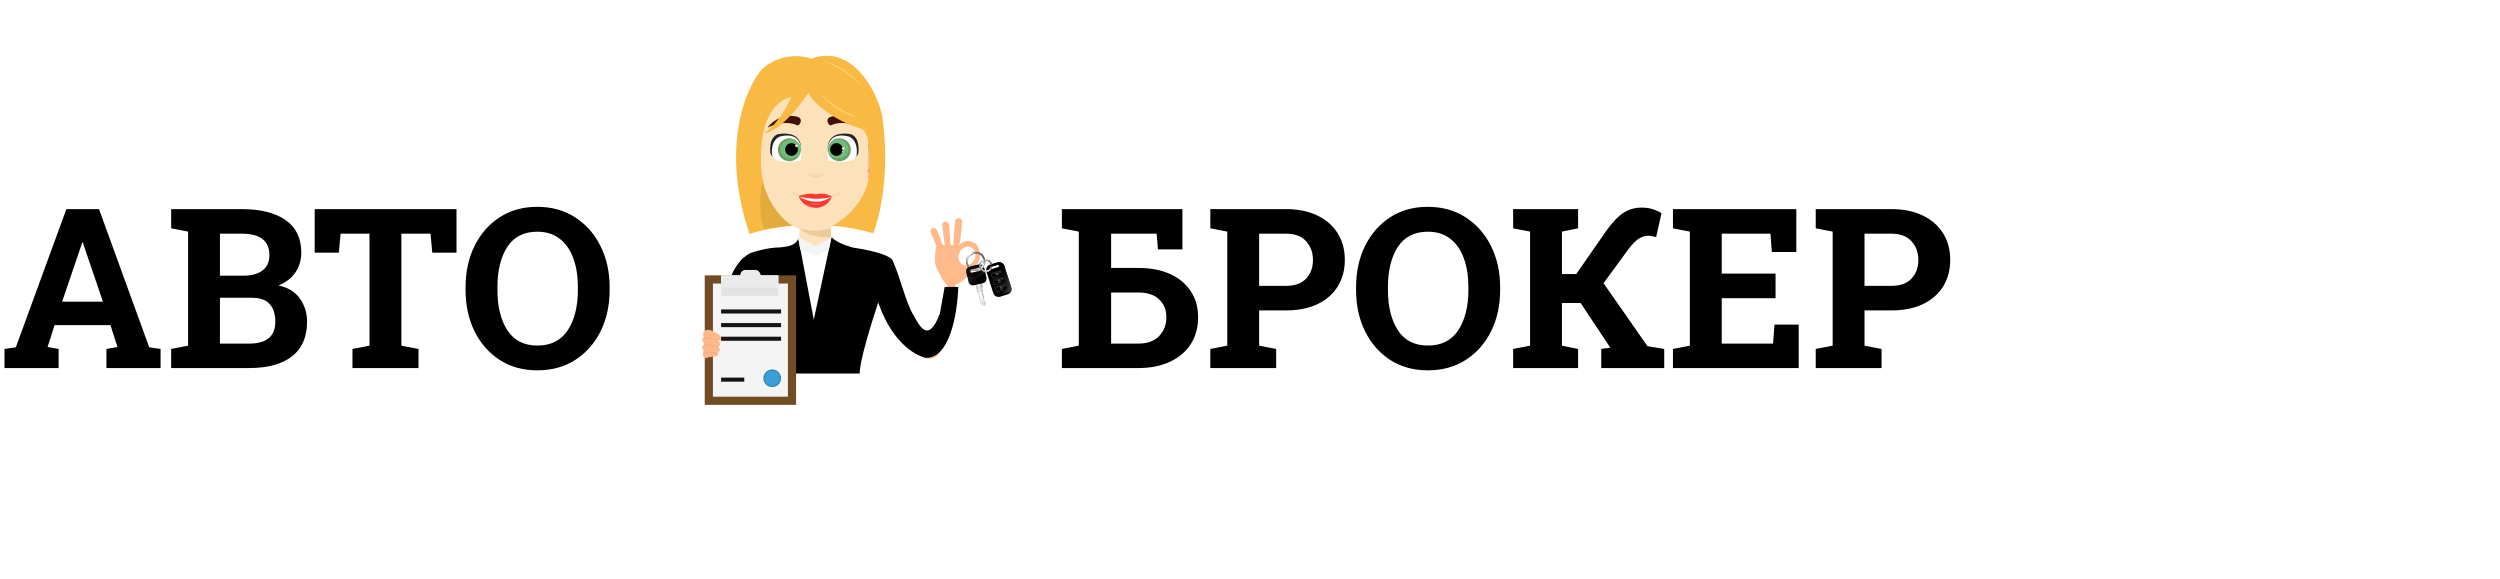 <?xml version="1.0" encoding="UTF-8"?> <svg xmlns="http://www.w3.org/2000/svg" width="1834" height="425" viewBox="0 0 1834 425" fill="none"> <path d="M3.283 270V255.986L11.611 254.785L48.688 153.406H72.631L109.467 254.785L117.795 255.986V270H78.076V255.986L86.164 254.545L81.039 238.529H40.039L34.914 254.545L43.002 255.986V270H3.283ZM45.565 221.312H75.514L61.9 181.354L60.779 177.83H60.299L59.098 181.594L45.565 221.312ZM125.562 270V255.986L137.975 253.584V169.902L125.562 167.5V153.406H177.373C191.093 153.406 201.797 156.076 209.484 161.414C217.172 166.753 221.016 174.734 221.016 185.357C221.016 190.749 219.574 195.581 216.691 199.852C213.862 204.069 209.725 207.245 204.279 209.381C211.273 210.876 216.505 214.079 219.975 218.99C223.498 223.902 225.26 229.587 225.26 236.047C225.26 247.204 221.576 255.666 214.209 261.432C206.842 267.144 196.405 270 182.898 270H125.562ZM161.357 202.254H178.174C184.42 202.254 189.225 200.973 192.588 198.41C195.951 195.848 197.633 192.111 197.633 187.199C197.633 176.682 190.88 171.424 177.373 171.424H161.357V202.254ZM161.357 252.062H182.898C195.604 252.062 201.957 246.724 201.957 236.047C201.957 230.335 200.569 225.984 197.793 222.994C195.017 219.951 190.639 218.43 184.66 218.43H161.357V252.062ZM258.572 270V255.986L271.064 253.584V171.424H249.844L248.562 185.357H230.865V153.406H334.887V185.357H317.109L315.828 171.424H294.447V253.584L307.02 255.986V270H258.572ZM394.225 271.682C383.708 271.682 374.499 269.146 366.598 264.074C358.697 258.949 352.531 251.929 348.1 243.014C343.722 234.098 341.533 223.955 341.533 212.584V210.822C341.533 199.505 343.722 189.388 348.1 180.473C352.531 171.557 358.67 164.537 366.518 159.412C374.419 154.287 383.628 151.725 394.145 151.725C404.661 151.725 413.897 154.287 421.852 159.412C429.859 164.537 436.079 171.557 440.51 180.473C444.994 189.388 447.236 199.505 447.236 210.822V212.584C447.236 223.955 445.021 234.098 440.59 243.014C436.159 251.929 429.939 258.949 421.932 264.074C413.977 269.146 404.742 271.682 394.225 271.682ZM394.225 253.504C404.101 253.504 411.521 249.767 416.486 242.293C421.451 234.766 423.934 224.863 423.934 212.584V210.662C423.934 202.601 422.812 195.527 420.57 189.441C418.328 183.302 414.992 178.524 410.561 175.107C406.183 171.691 400.711 169.982 394.145 169.982C384.322 169.982 376.981 173.719 372.123 181.193C367.318 188.667 364.916 198.49 364.916 210.662V212.584C364.916 224.863 367.345 234.766 372.203 242.293C377.115 249.767 384.455 253.504 394.225 253.504ZM779 270V255.986L791.412 253.584V169.902L779 167.5V153.406H867.406V182.955H849.469L848.508 171.424H815.115V196.568H835.135C844.157 196.568 851.924 198.063 858.438 201.053C865.004 204.042 870.049 208.26 873.572 213.705C877.149 219.097 878.938 225.477 878.938 232.844C878.938 240.264 877.149 246.777 873.572 252.383C869.995 257.935 864.924 262.259 858.357 265.355C851.791 268.452 844.05 270 835.135 270H779ZM815.115 252.062H835.135C841.701 252.062 846.746 250.247 850.27 246.617C853.846 242.934 855.635 238.289 855.635 232.684C855.635 227.345 853.873 222.994 850.35 219.631C846.826 216.268 841.755 214.586 835.135 214.586H815.115V252.062ZM887.906 270V255.986L900.318 253.584V169.902L887.906 167.5V153.406H943.4C952.316 153.406 960.003 154.981 966.463 158.131C972.923 161.227 977.887 165.578 981.357 171.184C984.827 176.736 986.562 183.222 986.562 190.643C986.562 198.063 984.827 204.576 981.357 210.182C977.887 215.734 972.923 220.058 966.463 223.154C960.003 226.197 952.316 227.719 943.4 227.719H923.701V253.584L936.193 255.986V270H887.906ZM923.701 209.701H943.4C949.913 209.701 954.825 207.939 958.135 204.416C961.498 200.839 963.18 196.301 963.18 190.803C963.18 185.197 961.498 180.579 958.135 176.949C954.825 173.266 949.913 171.424 943.4 171.424H923.701V209.701ZM1047.5 271.682C1036.99 271.682 1027.78 269.146 1019.88 264.074C1011.97 258.949 1005.81 251.929 1001.38 243.014C996.999 234.098 994.811 223.955 994.811 212.584V210.822C994.811 199.505 996.999 189.388 1001.38 180.473C1005.81 171.557 1011.95 164.537 1019.79 159.412C1027.7 154.287 1036.9 151.725 1047.42 151.725C1057.94 151.725 1067.17 154.287 1075.13 159.412C1083.14 164.537 1089.36 171.557 1093.79 180.473C1098.27 189.388 1100.51 199.505 1100.51 210.822V212.584C1100.51 223.955 1098.3 234.098 1093.87 243.014C1089.44 251.929 1083.22 258.949 1075.21 264.074C1067.25 269.146 1058.02 271.682 1047.5 271.682ZM1047.5 253.504C1057.38 253.504 1064.8 249.767 1069.76 242.293C1074.73 234.766 1077.21 224.863 1077.21 212.584V210.662C1077.21 202.601 1076.09 195.527 1073.85 189.441C1071.61 183.302 1068.27 178.524 1063.84 175.107C1059.46 171.691 1053.99 169.982 1047.42 169.982C1037.6 169.982 1030.26 173.719 1025.4 181.193C1020.6 188.667 1018.19 198.49 1018.19 210.662V212.584C1018.19 224.863 1020.62 234.766 1025.48 242.293C1030.39 249.767 1037.73 253.504 1047.5 253.504ZM1110.04 270V255.986L1122.46 253.584V169.902L1110.04 167.5V153.406H1157.69V167.5L1145.84 169.902V201.053H1156.33L1178.19 169.582C1182.83 163.069 1187.13 158.558 1191.08 156.049C1195.03 153.54 1199.44 152.285 1204.29 152.285C1207.28 152.285 1209.95 152.659 1212.3 153.406C1214.71 154.154 1216.89 155.141 1218.87 156.369L1214.95 173.906C1213.82 173.639 1212.78 173.426 1211.82 173.266C1210.91 173.052 1210.01 172.945 1209.1 172.945C1206.8 172.945 1204.54 173.639 1202.29 175.027C1200.1 176.415 1197.54 179.005 1194.61 182.795L1176.35 207.779L1208.62 253.984L1220.87 255.986V270H1174.67V255.986L1181.31 255.025L1181.15 254.785L1159.53 222.273H1145.84V253.584L1157.69 255.986V270H1110.04ZM1227.28 270V255.986L1239.69 253.584V169.902L1227.28 167.5V153.406H1317.77V184.877H1299.83L1298.79 171.424H1263.07V200.732H1302.55V218.75H1263.07V252.062H1300.71L1301.75 238.129H1319.53V270H1227.28ZM1332.02 270V255.986L1344.43 253.584V169.902L1332.02 167.5V153.406H1387.51C1396.43 153.406 1404.12 154.981 1410.58 158.131C1417.04 161.227 1422 165.578 1425.47 171.184C1428.94 176.736 1430.68 183.222 1430.68 190.643C1430.68 198.063 1428.94 204.576 1425.47 210.182C1422 215.734 1417.04 220.058 1410.58 223.154C1404.12 226.197 1396.43 227.719 1387.51 227.719H1367.81V253.584L1380.31 255.986V270H1332.02ZM1367.81 209.701H1387.51C1394.03 209.701 1398.94 207.939 1402.25 204.416C1405.61 200.839 1407.29 196.301 1407.29 190.803C1407.29 185.197 1405.61 180.579 1402.25 176.949C1398.94 173.266 1394.03 171.424 1387.51 171.424H1367.81V209.701Z" fill="black"></path> <path d="M647.985 118.167C645.613 129.82 639.487 133.578 636.721 134C634.824 118.293 637.116 102.122 638.499 96C646.562 98.533 648.182 111.833 647.985 118.167Z" fill="#FEB98E"></path> <path d="M636 126C637.333 126 640 123.8 640 115" stroke="#DE9A70"></path> <path d="M637 108C637.222 106.667 638.333 104 641 104" stroke="#DE9A70"></path> <path d="M586 177.663C586.8 175.263 586.333 166.663 586 162.663C593.833 162.163 609.5 161.463 609.5 162.663V177.663C609.1 180.063 615.667 183.329 619 184.663C627.8 185.463 635 189.329 637.5 191.163C640.3 193.163 642.667 202.329 643.5 206.663H546C547.5 195.663 555.5 192.663 557 191.163C558.2 189.963 571.5 185.663 578 183.663C583.2 183.263 585.5 179.496 586 177.663Z" fill="#FCE2BB"></path> <path d="M609.5 167C603.1 170.2 591.5 168.333 586.5 167C591.7 173.8 604 174.5 609.5 174V167Z" fill="#ECCB9B"></path> <g filter="url(#filter0_i)"> <path d="M552.167 123.5C557.767 152.7 576 163.965 587.667 167.5C614.067 175.5 632.5 153.5 636.167 142.5C639 133 638.833 108.333 637.667 94L633.667 76L581.167 60C550.367 65.2 549 104.5 552.167 123.5Z" fill="#FCE2BB"></path> </g> <path d="M583 85.246C572.6 83.646 565.333 90.246 563 93.746C573.8 88.146 582.167 90.5 585 92C587 91.5 587.333 89.579 587.5 88.746C587.5 86 585 85.579 583 85.246Z" fill="#400F05"></path> <path d="M611.5 85.246C621.9 83.646 629.167 90.246 631.5 93.746C620.7 88.146 612.333 90.5 609.5 92C607.5 91.5 607.167 89.579 607 88.746C607 86 609.5 85.579 611.5 85.246Z" fill="#400F05"></path> <path d="M610 144H586C589.2 146.533 594.667 147.694 597 147.958C604.2 148.38 608.667 145.495 610 144Z" fill="white"></path> <path d="M587 143.716C585.667 143.549 582.6 142.816 581 141.216" stroke="#F3D5A9"></path> <path d="M610 143.716C611.333 143.549 614.4 142.816 616 141.216" stroke="#F3D5A9"></path> <path d="M598.5 152.5C590.9 152.1 587.167 147.549 586 144.216C594.5 149 603 149.5 610 144.216C608.5 150 602.707 152.5 598.5 152.5Z" fill="#FE3835"></path> <path d="M609.884 144.5C602.5 146.5 595 146 586.884 144.5C586 144.337 585.5 144 586.884 143.5C588.764 142.82 593.55 142 595.884 142C597.084 142.8 600.5 142.5 601.384 142C606.984 142 608.617 143.5 610 144C610 144 610.05 144.167 609.884 144.5Z" fill="#FF3830"></path> <ellipse cx="598.5" cy="149.716" rx="3.5" ry="0.5" fill="#FF625C"></ellipse> <path fill-rule="evenodd" clip-rule="evenodd" d="M593.148 68.076C595.315 74.909 613 89 630.5 94C636.885 95.824 637.6 105.1 638 119.5C638.5 122.5 638 130.5 636.148 134.576C635.049 142.116 626.563 157.139 610.644 165.603C621.581 166.515 631.752 168.431 640.681 171.134C645.436 157.951 653.265 127.84 647.148 84.576C642.5 64 623.548 32.276 595.148 43.076C588.815 40.576 572.748 38.576 559.148 50.576C547.043 64.339 528.339 107.733 549.817 171.599C559.077 168.658 569.744 166.578 581.265 165.611C569.538 158.927 558.148 143.341 558.148 117C558.148 99.247 561.848 75.876 580.648 71.076C580.34 71.639 579.972 72.391 579.53 73.293C576.898 78.674 571.632 89.437 560.5 98C570 95.5 580 87 593.148 68.076Z" fill="#F8BA43"></path> <path d="M560.5 168C556.9 158.8 557 141.5 559.5 133C564.3 151.8 575.833 162.5 581 165.5C578.6 165.5 565.333 167.167 560.5 168Z" fill="#E3AA3D"></path> <path d="M601 67.5C605 73 616.4 84.5 630 86.5C624.667 84.667 611.4 78.3 601 67.5Z" fill="#FFCD6E"></path> <path d="M633 64C629 58.5 617.6 47 604 45C609.333 46.833 622.6 53.2 633 64Z" fill="#FFCD6E"></path> <path d="M623.815 98.359C612.283 96.575 604.082 101.261 608.245 116.44C622.893 119.605 629.374 115.821 629.733 111.908C630.763 100.675 625.169 98.569 623.815 98.359Z" fill="#242424"></path> <path d="M621.941 99.968C610.372 97.356 605.133 103.928 607.597 117.661C621.091 120.57 628.118 117.339 628.472 113.496C629.404 103.344 624.273 100.435 621.941 99.968Z" fill="white"></path> <circle cx="615.789" cy="109.875" r="8.397" fill="#6A9E66"></circle> <ellipse cx="614.856" cy="109.408" rx="7.464" ry="6.997" fill="#6FBD7B"></ellipse> <circle cx="613.653" cy="109.665" r="4.665" fill="black"></circle> <circle cx="618.588" cy="108.942" r="0.933" fill="white"></circle> <circle cx="618.122" cy="111.274" r="0.466" fill="white"></circle> <path d="M571.044 98.359C582.576 96.575 590.776 101.261 586.614 116.44C571.966 119.605 565.485 115.821 565.126 111.908C564.096 100.675 569.69 98.569 571.044 98.359Z" fill="#242424"></path> <path d="M572.918 99.968C584.487 97.356 589.726 103.928 587.262 117.661C573.768 120.57 566.74 117.339 566.387 113.496C565.454 103.344 570.585 100.435 572.918 99.968Z" fill="white"></path> <circle r="8.397" transform="matrix(-1 0 0 1 579.069 109.875)" fill="#6A9E66"></circle> <ellipse rx="7.464" ry="6.997" transform="matrix(-1 0 0 1 580.002 109.408)" fill="#6FBD7B"></ellipse> <path d="M576 109.665C576 112.241 578.089 114.33 580.665 114.33C583.241 114.33 585.33 112.241 585.33 109.665C585.33 107.089 583.241 105 580.665 105C578.089 105 576 107.089 576 109.665Z" fill="black"></path> <circle r="0.933" transform="matrix(-1 0 0 1 584.27 106.942)" fill="white"></circle> <path d="M592 127.104C594.167 129.271 599.7 132.304 604.5 127.104" stroke="#F3D5A9"></path> <path d="M592 127.104C594.333 126.271 600 125.104 604 127.104C602.5 128.938 598 131.504 592 127.104Z" fill="url(#paint0_linear)" fill-opacity="0.55"></path> <rect width="1" height="1" transform="translate(702)" fill="white"></rect> <rect width="1" height="1" transform="translate(709 25)" fill="white"></rect> <path d="M610.16 174C612.281 176.803 619.079 179.829 625.302 181.51C625.545 181.576 625.772 181.638 625.985 181.695C635.57 183.027 652.846 186.517 655 191.32C646.515 213.975 630.666 261 630.666 274H568.027L543.278 200.429C541.393 197.859 540.167 191.32 550.349 185.714C554.121 184.313 563.784 181.51 572.27 181.51C576.041 180.81 583.172 181.227 586 174.5L597.725 181.51L610.16 174Z" fill="black"></path> <path d="M536 206.5C535.2 200.9 543 190.833 545.5 189L549 206.5H536Z" fill="black"></path> <path d="M597 234.5L585.5 174L598.5 180.5L610 174L597 234.5Z" fill="white"></path> <path d="M598.5 180.5L585.5 174L587 183L598.5 187.5L608 183.5L610 174L598.5 180.5Z" fill="#F4F4F4"></path> <path fill-rule="evenodd" clip-rule="evenodd" d="M670.35 236.046C669.15 232.446 657.85 206.879 652.35 194.546C636.75 193.746 642.183 211.213 646.85 220.046C651.65 231.646 665.517 250.546 671.85 258.546C679.05 265.346 685.183 263.046 687.35 261.046C691.618 256.779 693.76 247.635 694.702 237.79C698.998 232.461 702.901 223.473 700.748 209.046C704.248 208 708.752 204.5 714 197.546C714.205 197.274 714.444 196.976 714.703 196.653C717.285 193.431 721.929 187.637 716.248 179.046C716.018 178.926 715.79 178.804 715.562 178.682C712.313 176.949 709.156 175.265 704.248 179.046C703.289 179.784 702.618 180.322 702.17 180.692C702.805 180.071 703.697 179.085 704.248 178.046C704.914 173.213 706.148 163.146 705.748 161.546C705.081 160.379 703.148 158.746 700.748 161.546C700.248 166.879 699.248 177.846 699.248 179.046C699.248 180.546 697.248 180.046 697.248 179.046C697.248 178.246 696.581 169.379 696.248 165.046C695.748 163.379 694.048 160.846 691.248 164.046C691.581 168.379 692.448 177.446 693.248 179.046C693.081 179.713 692.448 180.646 691.248 179.046L687.748 169.546C687.248 168.379 685.748 166.346 683.748 167.546C683.081 167.879 682.048 169.146 683.248 171.546C684.414 174.213 686.748 179.746 686.748 180.546C686.748 180.704 686.685 181.139 686.593 181.773C686.106 185.146 684.802 194.18 687.748 197.546C688.914 200.546 691.948 207.046 694.748 209.046C695.348 216.085 695.702 227.333 694.702 237.79C691.017 242.36 687.043 244.238 686.35 244.546C679.95 252.546 673.017 242.213 670.35 236.046ZM706.464 194.228C709.482 195.597 713.223 193.853 714.82 190.332C716.417 186.811 715.265 182.848 712.248 181.479C709.23 180.11 705.489 181.854 703.892 185.375C702.295 188.895 703.446 192.859 706.464 194.228Z" fill="#FFB98B"></path> <path d="M670 231C664.5 222 660.333 203.167 655 191.5C647.167 185.667 632.1 181.7 642.5 216.5C652.9 251.3 671.5 260.667 679 262.5C696.6 263.3 702.333 230.5 703 210.5H693L689.5 230C680.5 254 673.632 236.942 670 231Z" fill="black"></path> <rect x="517" y="202" width="67" height="95" fill="#704D22"></rect> <rect x="523" y="208" width="55" height="83" fill="#F4F4F4"></rect> <rect x="529" y="202" width="42" height="15" fill="#E2E2E2"></rect> <rect x="529" y="202" width="42" height="9" fill="#EBEBEB"></rect> <rect x="543" y="198" width="15" height="8" rx="4" fill="#EBEBEB"></rect> <path d="M520.883 242.078C517.283 241.678 516.383 242.911 516.383 243.578C515.183 244.778 515.883 246.745 516.383 247.578C514.383 248.378 515.217 250.245 515.883 251.078C517.083 251.878 516.383 253.078 515.883 253.578C514.283 253.978 515.217 255.745 515.883 256.578C516.283 257.778 515.717 259.745 515.383 260.578C517.383 264.578 516.883 262.078 523.383 261.578C528.583 261.178 527.217 259.078 525.883 258.078C529.883 258.078 527.883 255.411 526.383 254.078C529.583 253.678 528.05 250.911 526.883 249.578C530.483 249.578 529.383 247.578 528.383 246.578C527.583 244.978 523.05 242.911 520.883 242.078Z" fill="#FEB98B"></path> <path d="M527 249.5C526 249 517.5 248 516.5 247.5" stroke="#F0B288"></path> <path d="M527 254.5C526 254 517.5 253 516.5 252.5" stroke="#F0B288"></path> <path d="M526.189 259.077C525.192 258.65 517.153 258.542 516.156 258.114" stroke="#F0B288"></path> <rect x="529" y="227" width="44" height="3" fill="#161414"></rect> <rect x="529" y="237" width="44" height="3" fill="#161414"></rect> <rect x="529" y="247" width="44" height="3" fill="#161414"></rect> <rect x="529" y="277" width="17" height="3" fill="#161414"></rect> <circle cx="566.5" cy="277.5" r="6.5" fill="#3B88B4"></circle> <circle cx="566.5" cy="277.5" r="5.5" fill="#399FD9"></circle> <path d="M720.058 207.362L720.834 210.692L720.463 211.472L721.052 213.983L720.761 214.737L720.95 215.531L721.687 215.963L721.338 216.963L721.957 217.391L721.684 218.584L722.537 222.237L723.203 222.6L722.143 225.029L719.901 222.949L718.945 218.83L718.283 218.35L718.661 217.732L718.054 215.147L717.324 214.418L715.909 208.333L720.058 207.362Z" fill="url(#paint1_linear)"></path> <path d="M719.686 207.248L720.462 210.578L720.091 211.358L720.673 213.871L720.39 214.623L720.569 215.412L721.308 215.85L720.966 216.849L721.585 217.277L721.31 218.462L722.165 222.123L722.831 222.486L721.771 224.915L719.529 222.836L718.566 218.718L717.911 218.236L718.282 217.62L717.682 215.033L716.953 214.305L715.53 208.221L719.686 207.248Z" fill="url(#paint2_linear)"></path> <path d="M718.639 209.666C718.75 209.64 718.894 209.847 718.96 210.126L722.181 223.97L721.901 224.604L718.55 210.216C718.493 209.942 718.528 209.693 718.639 209.666Z" fill="url(#paint3_linear)"></path> <path d="M717.673 209.888C717.785 209.861 717.928 210.068 717.994 210.348L721.28 224.464L720.738 223.963L717.586 210.445C717.527 210.164 717.562 209.914 717.673 209.888Z" fill="url(#paint4_linear)"></path> <path d="M717.347 209.966C717.458 209.939 717.602 210.146 717.668 210.426L720.846 224.054L720.303 223.553L717.268 210.521C717.201 210.241 717.236 209.992 717.347 209.966Z" fill="url(#paint5_linear)"></path> <path d="M711.391 195.591L717.946 194.064C719.765 193.639 721.591 194.76 722.014 196.573L723.674 203.689C724.095 205.493 722.96 207.31 721.133 207.729L714.577 209.257C712.759 209.681 710.933 208.56 710.512 206.756L708.851 199.64C708.428 197.828 709.565 196.018 711.391 195.591ZM711.131 199.44C711.271 200.029 711.861 200.401 712.454 200.26L718.802 198.782C719.395 198.641 719.765 198.056 719.632 197.465L719.534 197.053C719.395 196.464 718.806 196.099 718.204 196.234L711.856 197.712C711.263 197.853 710.893 198.439 711.027 199.037L711.131 199.44Z" fill="url(#paint6_linear)"></path> <path d="M711.834 197.685L718.233 196.195C718.834 196.052 719.433 196.431 719.577 197.034L719.678 197.461C719.822 198.064 719.448 198.666 718.845 198.802L712.439 200.294C711.838 200.437 711.239 200.058 711.095 199.455L710.994 199.028C710.858 198.423 711.232 197.821 711.834 197.685ZM711.13 199.439C711.27 200.027 711.86 200.4 712.454 200.259L718.801 198.781C719.395 198.64 719.765 198.055 719.632 197.464L719.534 197.052C719.394 196.463 718.806 196.098 718.203 196.233L711.856 197.711C711.263 197.852 710.892 198.438 711.027 199.036L711.13 199.439Z" fill="url(#paint7_linear)"></path> <path d="M711.862 197.702L718.209 196.224C718.802 196.083 719.4 196.454 719.54 197.043L719.638 197.455C719.778 198.044 719.402 198.639 718.807 198.772L712.459 200.25C711.866 200.391 711.269 200.02 711.136 199.43L711.038 199.018C710.898 198.429 711.268 197.843 711.862 197.702ZM711.947 199.346C712.057 199.809 712.534 200.1 713.023 199.984L718.19 198.779C718.672 198.664 718.976 198.196 718.873 197.73L718.796 197.406C718.686 196.943 718.209 196.652 717.72 196.768L712.553 197.973C712.071 198.088 711.767 198.557 711.87 199.022L711.947 199.346Z" fill="url(#paint8_linear)"></path> <path opacity="0.7" d="M709.674 203.167L708.849 199.631C708.428 197.826 709.563 196.009 711.391 195.59L717.946 194.063C719.765 193.638 721.59 194.759 722.013 196.572L722.788 199.894C720.673 201.415 715.335 204.667 709.674 203.167ZM719.54 197.043C719.4 196.454 718.812 196.089 718.209 196.224L711.862 197.702C711.268 197.843 710.898 198.429 711.033 199.027L711.131 199.439C711.27 200.028 711.861 200.4 712.454 200.259L718.801 198.781C719.395 198.64 719.765 198.055 719.632 197.464L719.54 197.043Z" fill="url(#paint9_linear)"></path> <path d="M721.56 193.74C722.584 190.698 720.933 187.413 717.873 186.406C714.813 185.4 711.5 187.051 710.476 190.093C709.818 192.038 710.263 194.078 711.471 195.564C711.252 195.6 711.033 195.699 710.834 195.785C710.72 195.835 710.6 195.887 710.482 195.954C710.462 195.967 710.439 195.972 710.426 195.983C710.413 195.994 710.406 195.996 710.393 196.007L710.385 196.008C709.1 194.261 708.658 191.94 709.403 189.734C710.625 186.108 714.592 184.139 718.238 185.34C721.885 186.541 723.862 190.472 722.64 194.098C721.418 197.724 717.453 199.701 713.806 198.5C713.374 198.361 712.968 198.17 712.588 197.957L714.473 197.517C717.444 198.311 720.574 196.681 721.56 193.74Z" fill="url(#paint10_linear)"></path> <path d="M714.103 197.605C717.257 198.643 720.682 196.935 721.738 193.799C722.795 190.663 721.086 187.267 717.933 186.229C714.779 185.19 711.354 186.899 710.297 190.035C709.631 192.012 710.069 194.085 711.263 195.613C711.111 195.665 710.97 195.729 710.834 195.785C710.741 195.823 710.642 195.869 710.551 195.914C709.293 194.215 708.856 191.948 709.582 189.793C710.773 186.267 714.626 184.348 718.179 185.517C721.724 186.688 723.643 190.508 722.452 194.034C721.263 197.566 717.41 199.485 713.857 198.316C713.507 198.197 713.176 198.058 712.861 197.884L714.103 197.605C714.103 197.605 714.095 197.607 714.103 197.605Z" fill="url(#paint11_linear)"></path> <path d="M720.774 194.72C722.432 191.97 721.544 188.402 718.779 186.758C716.014 185.114 712.421 186.015 710.756 188.767C709.41 190.984 709.743 193.735 711.372 195.579C711.187 195.623 711.003 195.706 710.832 195.778C710.719 195.828 710.598 195.88 710.48 195.947C710.46 195.959 710.438 195.965 710.425 195.975C710.412 195.986 710.404 195.988 710.391 195.999C710.363 196.013 710.337 196.035 710.303 196.059C710.303 196.059 710.303 196.059 710.296 196.06C708.544 193.865 708.238 190.734 709.78 188.19C711.774 184.909 716.07 183.834 719.365 185.795C722.66 187.756 723.728 192.02 721.75 195.297C719.861 198.428 715.864 199.542 712.638 197.937L714.731 197.447C717.047 197.861 719.493 196.844 720.774 194.72Z" fill="url(#paint12_linear)"></path> <path d="M720.939 194.821C722.653 191.98 721.73 188.296 718.876 186.603C716.028 184.909 712.308 185.84 710.594 188.681C709.228 190.942 709.543 193.751 711.177 195.649C711.062 195.692 710.941 195.744 710.835 195.792C710.722 195.842 710.601 195.895 710.484 195.961C710.476 195.963 710.469 195.965 710.463 195.974C708.749 193.839 708.446 190.785 709.949 188.306C711.877 185.11 716.056 184.07 719.267 185.974C722.477 187.877 723.51 192.025 721.582 195.22C719.783 198.198 716.02 199.31 712.918 197.894L714.291 197.575C716.808 198.174 719.538 197.136 720.939 194.821Z" fill="url(#paint13_linear)"></path> <path d="M716.897 197.166C720.038 196.435 722.004 193.3 721.278 190.184C720.553 187.068 717.404 185.126 714.264 185.857C711.123 186.588 709.157 189.722 709.883 192.839C710.131 193.915 710.673 194.844 711.402 195.572C711.202 195.62 711.01 195.704 710.832 195.778C710.719 195.828 710.598 195.88 710.48 195.947C710.46 195.959 710.438 195.965 710.425 195.975C710.412 195.986 710.404 195.988 710.391 195.999C710.363 196.013 710.337 196.035 710.311 196.057C709.59 195.233 709.053 194.226 708.783 193.092C707.915 189.372 710.262 185.634 714.01 184.759C717.759 183.883 721.515 186.201 722.383 189.921C723.252 193.641 720.905 197.379 717.156 198.255C715.664 198.602 714.175 198.435 712.868 197.883L715.341 197.31C715.847 197.33 716.371 197.291 716.897 197.166Z" fill="url(#paint14_linear)"></path> <path d="M716.941 197.35C720.185 196.594 722.214 193.359 721.466 190.147C720.716 186.928 717.466 184.925 714.229 185.679C710.985 186.434 708.957 189.669 709.705 192.881C709.953 193.957 710.487 194.888 711.205 195.634C711.083 195.679 710.955 195.733 710.841 195.783C710.728 195.833 710.607 195.885 710.49 195.952C710.482 195.954 710.477 195.963 710.469 195.965C709.761 195.161 709.229 194.176 708.971 193.056C708.125 189.431 710.404 185.803 714.049 184.952C717.701 184.099 721.348 186.358 722.192 189.974C723.037 193.591 720.752 197.229 717.107 198.08C715.748 198.395 714.395 198.274 713.181 197.816L714.748 197.451C715.46 197.546 716.198 197.519 716.941 197.35Z" fill="url(#paint15_linear)"></path> <path d="M726.25 194.175L731.734 192.47C733.861 191.81 736.14 193 736.817 195.128L741.848 210.9C742.525 213.028 741.349 215.293 739.222 215.953L733.728 217.659C731.601 218.318 729.321 217.129 728.645 215.001L723.618 199.223C722.937 197.101 724.113 194.836 726.25 194.175ZM726.896 196.892C727.022 197.298 727.467 197.516 727.887 197.386L732.344 196.001C732.764 195.871 732.992 195.437 732.866 195.032L732.775 194.746C732.649 194.341 732.204 194.122 731.783 194.253L727.327 195.638C726.907 195.768 726.679 196.202 726.804 196.607L726.896 196.892Z" fill="url(#paint16_linear)"></path> <path d="M724.295 195.51C724.779 194.899 725.446 194.425 726.25 194.175L731.734 192.47C733.861 191.81 736.14 193 736.817 195.128L741.848 210.9C742.104 211.704 742.096 212.519 741.871 213.267C741.387 213.878 740.72 214.352 739.922 214.606L734.428 216.313C732.3 216.972 730.021 215.782 729.345 213.655L724.318 197.876C724.068 197.077 724.07 196.257 724.295 195.51ZM726.896 196.892C727.022 197.298 727.467 197.516 727.887 197.386L732.344 196.001C732.764 195.871 732.992 195.437 732.866 195.032L732.775 194.747C732.649 194.341 732.204 194.123 731.783 194.253L727.327 195.638C726.907 195.768 726.679 196.202 726.804 196.607L726.896 196.892Z" fill="url(#paint17_linear)"></path> <path d="M734.957 202.29C735.497 202.126 735.796 201.547 735.624 201.013L734.956 198.911C734.784 198.377 734.206 198.069 733.672 198.237L727.71 200.085C727.176 200.253 726.871 200.828 727.044 201.362L727.711 203.464C727.883 203.998 728.455 204.302 728.995 204.138L734.957 202.29Z" fill="url(#paint18_linear)"></path> <path d="M727.987 203.386C728.11 203.77 728.523 203.994 728.912 203.868L734.873 202.02C735.257 201.9 735.478 201.489 735.349 201.101L734.682 198.999C734.559 198.615 734.141 198.398 733.757 198.517L727.796 200.366C727.412 200.485 727.191 200.896 727.32 201.285L727.987 203.386Z" fill="url(#paint19_linear)"></path> <path d="M731.775 201.889L731.271 200.296L730.635 200.983L730.131 201.135L730.347 201.815L730.83 201.665L731.775 201.889ZM731.197 200.637L731.517 201.649L730.815 201.494L730.457 201.604L730.345 201.257L730.729 201.137L731.197 200.637Z" fill="#A3A5A8"></path> <path d="M731.931 201.845C732.367 201.708 732.607 201.245 732.471 200.804C732.329 200.368 731.864 200.125 731.423 200.258C731.375 200.27 731.35 200.317 731.368 200.369C731.381 200.416 731.428 200.442 731.48 200.424C731.827 200.315 732.193 200.512 732.299 200.855C732.411 201.203 732.215 201.567 731.874 201.68C731.827 201.692 731.802 201.739 731.82 201.791C731.843 201.836 731.891 201.862 731.931 201.845Z" fill="#A3A5A8"></path> <path d="M731.837 201.539C732.101 201.453 732.249 201.177 732.161 200.913C732.073 200.649 731.795 200.498 731.531 200.585C731.484 200.597 731.458 200.644 731.477 200.695C731.489 200.742 731.537 200.768 731.588 200.75C731.76 200.699 731.947 200.791 732 200.963C732.053 201.134 731.961 201.321 731.79 201.372C731.743 201.384 731.717 201.431 731.736 201.483C731.742 201.525 731.79 201.551 731.837 201.539Z" fill="#A3A5A8"></path> <path d="M736.569 207.256C737.103 207.088 737.408 206.513 737.235 205.979L736.568 203.878C736.396 203.344 735.818 203.035 735.284 203.203L729.322 205.052C728.788 205.219 728.483 205.794 728.655 206.328L729.323 208.43C729.495 208.964 730.073 209.273 730.607 209.105L736.569 207.256Z" fill="url(#paint20_linear)"></path> <path d="M729.593 208.348C729.715 208.732 730.133 208.95 730.517 208.83L736.479 206.982C736.863 206.862 737.083 206.451 736.955 206.063L736.287 203.961C736.165 203.577 735.747 203.36 735.363 203.479L729.401 205.328C729.018 205.447 728.803 205.863 728.925 206.247L729.593 208.348Z" fill="url(#paint21_linear)"></path> <path d="M732.441 207.462L734.06 206.961L733.61 205.55L731.991 206.051L732.441 207.462ZM733.823 206.832L732.562 207.223L732.226 206.169L733.486 205.779L733.823 206.832Z" fill="#A3A5A8"></path> <path d="M732.348 206.119C732.4 206.101 732.426 206.054 732.407 206.003L732.294 205.644C732.232 205.447 732.341 205.236 732.538 205.176L732.611 205.155C732.808 205.094 733.021 205.205 733.083 205.402L733.196 205.761C733.215 205.812 733.262 205.838 733.313 205.82C733.365 205.802 733.391 205.755 733.372 205.703L733.259 205.345C733.165 205.049 732.842 204.883 732.546 204.974L732.473 204.995C732.178 205.086 732.008 205.403 732.107 205.703L732.22 206.062C732.248 206.101 732.301 206.131 732.348 206.119Z" fill="#A3A5A8"></path> <path d="M732.775 206.428C732.804 206.516 732.905 206.572 732.993 206.543C733.087 206.519 733.136 206.414 733.107 206.326C733.082 206.232 732.977 206.182 732.889 206.211C732.801 206.24 732.75 206.334 732.775 206.428Z" fill="#A3A5A8"></path> <path d="M733.062 206.973C733.073 207.009 733.115 207.03 733.151 207.02C733.187 207.009 733.208 206.968 733.198 206.932L733.011 206.34C733 206.303 732.959 206.282 732.923 206.293C732.886 206.303 732.865 206.344 732.876 206.381L733.062 206.973Z" fill="#A3A5A8"></path> <path d="M738.158 212.253C738.692 212.085 738.997 211.511 738.825 210.976L738.157 208.875C737.985 208.341 737.407 208.032 736.873 208.2L730.911 210.049C730.377 210.217 730.072 210.791 730.245 211.325L730.918 213.432C731.09 213.966 731.669 214.274 732.203 214.106L738.158 212.253Z" fill="url(#paint22_linear)"></path> <path d="M731.188 213.35C731.311 213.734 731.729 213.951 732.113 213.832L738.074 211.983C738.458 211.864 738.673 211.448 738.55 211.064L737.883 208.963C737.76 208.579 737.347 208.355 736.958 208.481L730.997 210.329C730.613 210.449 730.398 210.864 730.521 211.248L731.188 213.35Z" fill="url(#paint23_linear)"></path> <path d="M734.03 212.459L735.653 211.952L735.203 210.541L733.584 211.042L734.03 212.459ZM735.412 211.829L734.151 212.219L733.815 211.166L735.076 210.776L735.412 211.829Z" fill="#A3A5A8"></path> <path d="M733.954 211.081C733.992 211.043 733.995 210.989 733.961 210.945L733.707 210.661C733.569 210.501 733.582 210.266 733.735 210.125L733.792 210.074C733.951 209.938 734.187 209.953 734.329 210.106L734.584 210.39C734.622 210.428 734.677 210.431 734.72 210.398C734.758 210.36 734.761 210.305 734.727 210.261L734.473 209.977C734.265 209.747 733.909 209.727 733.673 209.928L733.615 209.98C733.386 210.186 733.364 210.547 733.572 210.778L733.826 211.062C733.855 211.112 733.921 211.113 733.954 211.081Z" fill="#A3A5A8"></path> <path d="M734.368 211.418C734.398 211.507 734.498 211.563 734.586 211.534C734.681 211.51 734.73 211.405 734.705 211.311C734.676 211.223 734.575 211.167 734.481 211.191C734.394 211.23 734.339 211.33 734.368 211.418Z" fill="#A3A5A8"></path> <path d="M734.652 211.969C734.663 212.006 734.704 212.027 734.74 212.017C734.777 212.006 734.798 211.965 734.787 211.929L734.6 211.337C734.59 211.3 734.548 211.279 734.512 211.29C734.476 211.3 734.455 211.341 734.465 211.378L734.652 211.969Z" fill="#A3A5A8"></path> <path d="M726.712 195.444L732.184 193.74C732.697 193.575 733.247 193.872 733.409 194.38L733.523 194.738C733.686 195.246 733.399 195.797 732.891 195.956L727.418 197.659C726.905 197.824 726.356 197.528 726.193 197.019L726.08 196.661C725.911 196.148 726.193 195.604 726.712 195.444ZM726.896 196.892C727.022 197.298 727.467 197.516 727.887 197.386L732.344 196.001C732.764 195.871 732.992 195.437 732.866 195.032L732.775 194.746C732.649 194.341 732.204 194.122 731.783 194.253L727.327 195.638C726.907 195.768 726.679 196.202 726.804 196.607L726.896 196.892Z" fill="url(#paint24_linear)"></path> <path d="M722.848 190.62C722.843 190.586 722.834 190.56 722.819 190.532C724.215 190.412 725.654 190.921 726.654 192.048C727.055 192.491 727.342 192.995 727.535 193.519L726.908 193.995C726.755 193.468 726.483 192.968 726.097 192.529C725.293 191.626 724.155 191.199 723.036 191.244C723.026 191.225 723.025 191.201 723.015 191.182C722.975 190.997 722.913 190.804 722.848 190.62Z" fill="url(#paint25_linear)"></path> <path d="M720.186 191.648C720.631 191.252 721.137 190.969 721.663 190.779C721.76 190.989 721.846 191.204 721.89 191.431C721.893 191.447 721.903 191.466 721.906 191.483C721.468 191.644 721.048 191.882 720.68 192.206C719.093 193.603 718.954 196.017 720.366 197.599C721.779 199.181 724.209 199.33 725.795 197.933C726.355 197.445 726.724 196.821 726.923 196.154L727.809 195.479C727.714 196.596 727.206 197.684 726.299 198.486C724.41 200.148 721.503 199.975 719.824 198.084C718.128 196.196 718.298 193.31 720.186 191.648Z" fill="url(#paint26_linear)"></path> <path d="M723.005 191.132C722.966 190.97 722.91 190.812 722.856 190.646C724.215 190.546 725.603 191.039 726.575 192.127C726.968 192.568 727.255 193.072 727.449 193.596L727.028 193.912C726.866 193.39 726.593 192.89 726.2 192.449C725.366 191.513 724.177 191.071 723.005 191.132Z" fill="url(#paint27_linear)"></path> <path d="M720.272 191.737C720.704 191.353 721.201 191.075 721.718 190.89C721.783 191.043 721.841 191.195 721.881 191.357C721.426 191.521 720.986 191.768 720.607 192.105C718.976 193.544 718.827 196.042 720.282 197.668C721.737 199.295 724.252 199.454 725.883 198.015C726.5 197.465 726.898 196.771 727.09 196.023L727.677 195.574C727.556 196.62 727.072 197.628 726.218 198.383C724.381 200.006 721.553 199.832 719.915 197.993C718.265 196.166 718.427 193.357 720.272 191.737Z" fill="url(#paint28_linear)"></path> <path d="M719.142 197.091C717.906 194.891 718.703 192.113 720.913 190.894C721.133 190.77 721.359 190.68 721.582 190.597C721.682 190.824 721.781 191.051 721.854 191.286C721.659 191.354 721.459 191.436 721.277 191.54C719.422 192.557 718.758 194.885 719.797 196.734C720.831 198.574 723.175 199.251 725.032 198.226C725.831 197.786 726.403 197.097 726.717 196.314L727.684 195.577C727.48 196.929 726.68 198.166 725.394 198.879C723.179 200.089 720.378 199.292 719.142 197.091Z" fill="url(#paint29_linear)"></path> <path d="M722.764 190.342C724.5 190.205 726.247 191.066 727.15 192.678C727.306 192.953 727.427 193.242 727.524 193.531L726.885 194.019C726.803 193.679 726.679 193.35 726.504 193.029C725.771 191.729 724.392 191.017 722.986 191.063C722.945 190.909 722.894 190.759 722.845 190.603C722.831 190.519 722.801 190.432 722.764 190.342Z" fill="url(#paint30_linear)"></path> <path d="M722.807 190.465C724.49 190.344 726.174 191.178 727.046 192.734C727.207 193.019 727.326 193.314 727.42 193.611L726.997 193.935C726.914 193.602 726.795 193.282 726.618 192.969C725.861 191.614 724.417 190.883 722.958 190.944C722.928 190.833 722.89 190.719 722.853 190.605C722.834 190.56 722.823 190.517 722.807 190.465Z" fill="url(#paint31_linear)"></path> <path d="M719.248 197.028C718.05 194.886 718.819 192.179 720.969 190.998C721.187 190.881 721.406 190.788 721.629 190.705C721.695 190.859 721.763 191.006 721.811 191.162C721.606 191.235 721.4 191.316 721.206 191.431C719.292 192.486 718.607 194.887 719.676 196.793C720.746 198.699 723.165 199.39 725.079 198.335C725.973 197.844 726.59 197.057 726.895 196.17L727.534 195.681C727.307 196.948 726.534 198.098 725.325 198.764C723.179 199.955 720.453 199.172 719.248 197.028Z" fill="url(#paint32_linear)"></path> <path d="M722.695 190.147C723.267 190.097 723.856 190.147 724.448 190.323C726.016 190.8 727.148 192.045 727.552 193.516L726.903 194.009C726.65 192.647 725.658 191.466 724.236 191.034C723.805 190.905 723.367 190.853 722.939 190.875C722.909 190.788 722.889 190.695 722.86 190.607C722.811 190.45 722.753 190.299 722.695 190.147Z" fill="url(#paint33_linear)"></path> <path d="M718.721 193.358C719.151 191.947 720.217 190.907 721.507 190.424C721.599 190.649 721.707 190.871 721.797 191.103C720.7 191.501 719.794 192.376 719.437 193.571C718.828 195.584 719.978 197.728 722.013 198.343C723.815 198.889 725.713 198.051 726.543 196.443L727.614 195.626C727.59 195.761 727.558 195.894 727.519 196.024C726.793 198.428 724.224 199.785 721.801 199.054C719.374 198.313 717.995 195.762 718.721 193.358Z" fill="url(#paint34_linear)"></path> <path d="M718.845 193.395C719.264 192.02 720.299 191.003 721.559 190.542C721.624 190.696 721.692 190.842 721.757 190.996C720.624 191.408 719.693 192.314 719.325 193.546C718.697 195.624 719.883 197.833 721.984 198.469C723.932 199.058 725.979 198.091 726.766 196.281L727.466 195.748C727.45 195.83 727.433 195.912 727.409 195.992C726.696 198.328 724.2 199.652 721.845 198.933C719.474 198.216 718.132 195.732 718.845 193.395Z" fill="url(#paint35_linear)"></path> <path d="M722.738 190.271C723.283 190.228 723.849 190.279 724.404 190.445C725.95 190.914 727.055 192.144 727.432 193.599L726.999 193.927C726.719 192.549 725.7 191.353 724.256 190.914C723.796 190.776 723.334 190.725 722.889 190.75C722.873 190.698 722.861 190.655 722.845 190.603C722.822 190.493 722.782 190.387 722.738 190.271Z" fill="url(#paint36_linear)"></path> <defs> <filter id="filter0_i" x="551" y="60" width="87.46" height="109.214" filterUnits="userSpaceOnUse" color-interpolation-filters="sRGB"> <feFlood flood-opacity="0" result="BackgroundImageFix"></feFlood> <feBlend mode="normal" in="SourceGraphic" in2="BackgroundImageFix" result="shape"></feBlend> <feColorMatrix in="SourceAlpha" type="matrix" values="0 0 0 0 0 0 0 0 0 0 0 0 0 0 0 0 0 0 127 0" result="hardAlpha"></feColorMatrix> <feOffset dx="-1.75"></feOffset> <feComposite in2="hardAlpha" operator="arithmetic" k2="-1" k3="1"></feComposite> <feColorMatrix type="matrix" values="0 0 0 0 0.963 0 0 0 0 0.851 0 0 0 0 0.683 0 0 0 1 0"></feColorMatrix> <feBlend mode="normal" in2="shape" result="effect1_innerShadow"></feBlend> </filter> <linearGradient id="paint0_linear" x1="599.5" y1="129" x2="599.5" y2="125" gradientUnits="userSpaceOnUse"> <stop stop-color="#EBCDA0"></stop> <stop offset="1" stop-color="#FBDCAE" stop-opacity="0"></stop> </linearGradient> <linearGradient id="paint1_linear" x1="722.065" y1="215.974" x2="717.912" y2="216.941" gradientUnits="userSpaceOnUse"> <stop stop-color="#6C6F73"></stop> <stop offset="0.462" stop-color="#ECECEE"></stop> <stop offset="0.586" stop-color="white"></stop> <stop offset="1" stop-color="#6C6F73"></stop> </linearGradient> <linearGradient id="paint2_linear" x1="721.69" y1="215.859" x2="717.537" y2="216.827" gradientUnits="userSpaceOnUse"> <stop stop-color="#B1B3B5"></stop> <stop offset="0.462" stop-color="#F5F5F6"></stop> <stop offset="0.586" stop-color="white"></stop> <stop offset="1" stop-color="#B1B3B5"></stop> </linearGradient> <linearGradient id="paint3_linear" x1="715.983" y1="208.626" x2="724.338" y2="225.107" gradientUnits="userSpaceOnUse"> <stop stop-color="#B1B3B5"></stop> <stop offset="0.462" stop-color="#F5F5F6"></stop> <stop offset="0.586" stop-color="white"></stop> <stop offset="1" stop-color="#B1B3B5"></stop> </linearGradient> <linearGradient id="paint4_linear" x1="717.323" y1="210.026" x2="720.697" y2="221.813" gradientUnits="userSpaceOnUse"> <stop stop-color="#B1B3B5"></stop> <stop offset="0.462" stop-color="#F5F5F6"></stop> <stop offset="0.586" stop-color="white"></stop> <stop offset="1" stop-color="#B1B3B5"></stop> </linearGradient> <linearGradient id="paint5_linear" x1="721.409" y1="202.819" x2="717.268" y2="228.639" gradientUnits="userSpaceOnUse"> <stop stop-color="#B1B3B5"></stop> <stop offset="0.462" stop-color="#F5F5F6"></stop> <stop offset="0.586" stop-color="white"></stop> <stop offset="1" stop-color="#B1B3B5"></stop> </linearGradient> <linearGradient id="paint6_linear" x1="704.257" y1="189.546" x2="718.231" y2="203.845" gradientUnits="userSpaceOnUse"> <stop stop-color="#6C6F73"></stop> <stop offset="1" stop-color="#040302"></stop> </linearGradient> <linearGradient id="paint7_linear" x1="711.919" y1="194.792" x2="717.424" y2="200.424" gradientUnits="userSpaceOnUse"> <stop stop-color="#6C6F73"></stop> <stop offset="1" stop-color="#040302"></stop> </linearGradient> <linearGradient id="paint8_linear" x1="719.677" y1="202.623" x2="713.464" y2="196.266" gradientUnits="userSpaceOnUse"> <stop stop-color="#6C6F73"></stop> <stop offset="1" stop-color="#040302"></stop> </linearGradient> <linearGradient id="paint9_linear" x1="715.603" y1="199.274" x2="726.043" y2="209.957" gradientUnits="userSpaceOnUse"> <stop offset="0.156"></stop> <stop offset="0.246" stop-color="#131313"></stop> <stop offset="0.428" stop-color="#454545"></stop> <stop offset="0.687" stop-color="#969696"></stop> <stop offset="1" stop-color="white"></stop> </linearGradient> <linearGradient id="paint10_linear" x1="718.238" y1="185.337" x2="713.893" y2="198.524" gradientUnits="userSpaceOnUse"> <stop stop-color="#616162"></stop> <stop offset="0.462" stop-color="#E2E2E3"></stop> <stop offset="0.742" stop-color="white"></stop> <stop offset="1" stop-color="#616162"></stop> </linearGradient> <linearGradient id="paint11_linear" x1="718.356" y1="198.883" x2="714.338" y2="186.832" gradientUnits="userSpaceOnUse"> <stop stop-color="#616162"></stop> <stop offset="0.462" stop-color="#E2E2E3"></stop> <stop offset="0.742" stop-color="white"></stop> <stop offset="1" stop-color="#616162"></stop> </linearGradient> <linearGradient id="paint12_linear" x1="719.364" y1="185.796" x2="712.262" y2="197.751" gradientUnits="userSpaceOnUse"> <stop stop-color="#616162"></stop> <stop offset="0.462" stop-color="#E2E2E3"></stop> <stop offset="0.742" stop-color="white"></stop> <stop offset="1" stop-color="#616162"></stop> </linearGradient> <linearGradient id="paint13_linear" x1="716.527" y1="199.055" x2="715.192" y2="186.422" gradientUnits="userSpaceOnUse"> <stop stop-color="#616162"></stop> <stop offset="0.462" stop-color="#E2E2E3"></stop> <stop offset="0.742" stop-color="white"></stop> <stop offset="1" stop-color="#616162"></stop> </linearGradient> <linearGradient id="paint14_linear" x1="722.378" y1="189.929" x2="708.781" y2="193.096" gradientUnits="userSpaceOnUse"> <stop stop-color="#616162"></stop> <stop offset="0.462" stop-color="#E2E2E3"></stop> <stop offset="0.742" stop-color="white"></stop> <stop offset="1" stop-color="#616162"></stop> </linearGradient> <linearGradient id="paint15_linear" x1="710.815" y1="197.155" x2="718.979" y2="187.343" gradientUnits="userSpaceOnUse"> <stop stop-color="#616162"></stop> <stop offset="0.462" stop-color="#E2E2E3"></stop> <stop offset="0.742" stop-color="white"></stop> <stop offset="1" stop-color="#616162"></stop> </linearGradient> <linearGradient id="paint16_linear" x1="734.389" y1="187.374" x2="733.028" y2="200.921" gradientUnits="userSpaceOnUse"> <stop stop-color="#6C6F73"></stop> <stop offset="1" stop-color="#040302"></stop> </linearGradient> <linearGradient id="paint17_linear" x1="747.878" y1="205.879" x2="735.195" y2="204.692" gradientUnits="userSpaceOnUse"> <stop stop-color="#6C6F73"></stop> <stop offset="1" stop-color="#040302"></stop> </linearGradient> <linearGradient id="paint18_linear" x1="728.158" y1="206.682" x2="732.891" y2="198.531" gradientUnits="userSpaceOnUse"> <stop stop-color="#6C6F73"></stop> <stop offset="1" stop-color="#040302"></stop> </linearGradient> <linearGradient id="paint19_linear" x1="730.918" y1="196.57" x2="731.313" y2="201.351" gradientUnits="userSpaceOnUse"> <stop stop-color="#6C6F73"></stop> <stop offset="1" stop-color="#040302"></stop> </linearGradient> <linearGradient id="paint20_linear" x1="729.765" y1="211.648" x2="734.498" y2="203.497" gradientUnits="userSpaceOnUse"> <stop stop-color="#6C6F73"></stop> <stop offset="1" stop-color="#040302"></stop> </linearGradient> <linearGradient id="paint21_linear" x1="732.525" y1="201.536" x2="732.919" y2="206.317" gradientUnits="userSpaceOnUse"> <stop stop-color="#6C6F73"></stop> <stop offset="1" stop-color="#040302"></stop> </linearGradient> <linearGradient id="paint22_linear" x1="731.356" y1="216.644" x2="736.09" y2="208.492" gradientUnits="userSpaceOnUse"> <stop stop-color="#6C6F73"></stop> <stop offset="1" stop-color="#040302"></stop> </linearGradient> <linearGradient id="paint23_linear" x1="734.116" y1="206.531" x2="734.511" y2="211.312" gradientUnits="userSpaceOnUse"> <stop stop-color="#6C6F73"></stop> <stop offset="1" stop-color="#040302"></stop> </linearGradient> <linearGradient id="paint24_linear" x1="729.359" y1="200.388" x2="730.037" y2="193.645" gradientUnits="userSpaceOnUse"> <stop stop-color="#6C6F73"></stop> <stop offset="1" stop-color="#040302"></stop> </linearGradient> <linearGradient id="paint25_linear" x1="726.004" y1="191.305" x2="719.191" y2="197.388" gradientUnits="userSpaceOnUse"> <stop stop-color="#616162"></stop> <stop offset="0.462" stop-color="#E2E2E3"></stop> <stop offset="0.742" stop-color="white"></stop> <stop offset="1" stop-color="#616162"></stop> </linearGradient> <linearGradient id="paint26_linear" x1="726.665" y1="192.046" x2="719.853" y2="198.129" gradientUnits="userSpaceOnUse"> <stop stop-color="#616162"></stop> <stop offset="0.462" stop-color="#E2E2E3"></stop> <stop offset="0.742" stop-color="white"></stop> <stop offset="1" stop-color="#616162"></stop> </linearGradient> <linearGradient id="paint27_linear" x1="723.54" y1="200.06" x2="725.215" y2="191.872" gradientUnits="userSpaceOnUse"> <stop stop-color="#616162"></stop> <stop offset="0.462" stop-color="#E2E2E3"></stop> <stop offset="0.742" stop-color="white"></stop> <stop offset="1" stop-color="#616162"></stop> </linearGradient> <linearGradient id="paint28_linear" x1="722.273" y1="199.801" x2="723.947" y2="191.614" gradientUnits="userSpaceOnUse"> <stop stop-color="#616162"></stop> <stop offset="0.462" stop-color="#E2E2E3"></stop> <stop offset="0.742" stop-color="white"></stop> <stop offset="1" stop-color="#616162"></stop> </linearGradient> <linearGradient id="paint29_linear" x1="727.156" y1="192.678" x2="719.177" y2="197.153" gradientUnits="userSpaceOnUse"> <stop stop-color="#616162"></stop> <stop offset="0.462" stop-color="#E2E2E3"></stop> <stop offset="0.742" stop-color="white"></stop> <stop offset="1" stop-color="#616162"></stop> </linearGradient> <linearGradient id="paint30_linear" x1="726.394" y1="191.32" x2="718.416" y2="195.794" gradientUnits="userSpaceOnUse"> <stop stop-color="#616162"></stop> <stop offset="0.462" stop-color="#E2E2E3"></stop> <stop offset="0.742" stop-color="white"></stop> <stop offset="1" stop-color="#616162"></stop> </linearGradient> <linearGradient id="paint31_linear" x1="721.755" y1="199.557" x2="725.15" y2="191.919" gradientUnits="userSpaceOnUse"> <stop stop-color="#616162"></stop> <stop offset="0.462" stop-color="#E2E2E3"></stop> <stop offset="0.742" stop-color="white"></stop> <stop offset="1" stop-color="#616162"></stop> </linearGradient> <linearGradient id="paint32_linear" x1="721.175" y1="199.298" x2="724.57" y2="191.66" gradientUnits="userSpaceOnUse"> <stop stop-color="#616162"></stop> <stop offset="0.462" stop-color="#E2E2E3"></stop> <stop offset="0.742" stop-color="white"></stop> <stop offset="1" stop-color="#616162"></stop> </linearGradient> <linearGradient id="paint33_linear" x1="728.429" y1="193.01" x2="719.641" y2="190.342" gradientUnits="userSpaceOnUse"> <stop stop-color="#616162"></stop> <stop offset="0.462" stop-color="#E2E2E3"></stop> <stop offset="0.742" stop-color="white"></stop> <stop offset="1" stop-color="#616162"></stop> </linearGradient> <linearGradient id="paint34_linear" x1="727.377" y1="196.474" x2="718.588" y2="193.806" gradientUnits="userSpaceOnUse"> <stop stop-color="#616162"></stop> <stop offset="0.462" stop-color="#E2E2E3"></stop> <stop offset="0.742" stop-color="white"></stop> <stop offset="1" stop-color="#616162"></stop> </linearGradient> <linearGradient id="paint35_linear" x1="718.549" y1="196.342" x2="726.428" y2="193.437" gradientUnits="userSpaceOnUse"> <stop stop-color="#616162"></stop> <stop offset="0.462" stop-color="#E2E2E3"></stop> <stop offset="0.742" stop-color="white"></stop> <stop offset="1" stop-color="#616162"></stop> </linearGradient> <linearGradient id="paint36_linear" x1="717.909" y1="194.611" x2="725.789" y2="191.706" gradientUnits="userSpaceOnUse"> <stop stop-color="#616162"></stop> <stop offset="0.462" stop-color="#E2E2E3"></stop> <stop offset="0.742" stop-color="white"></stop> <stop offset="1" stop-color="#616162"></stop> </linearGradient> </defs> </svg> 
